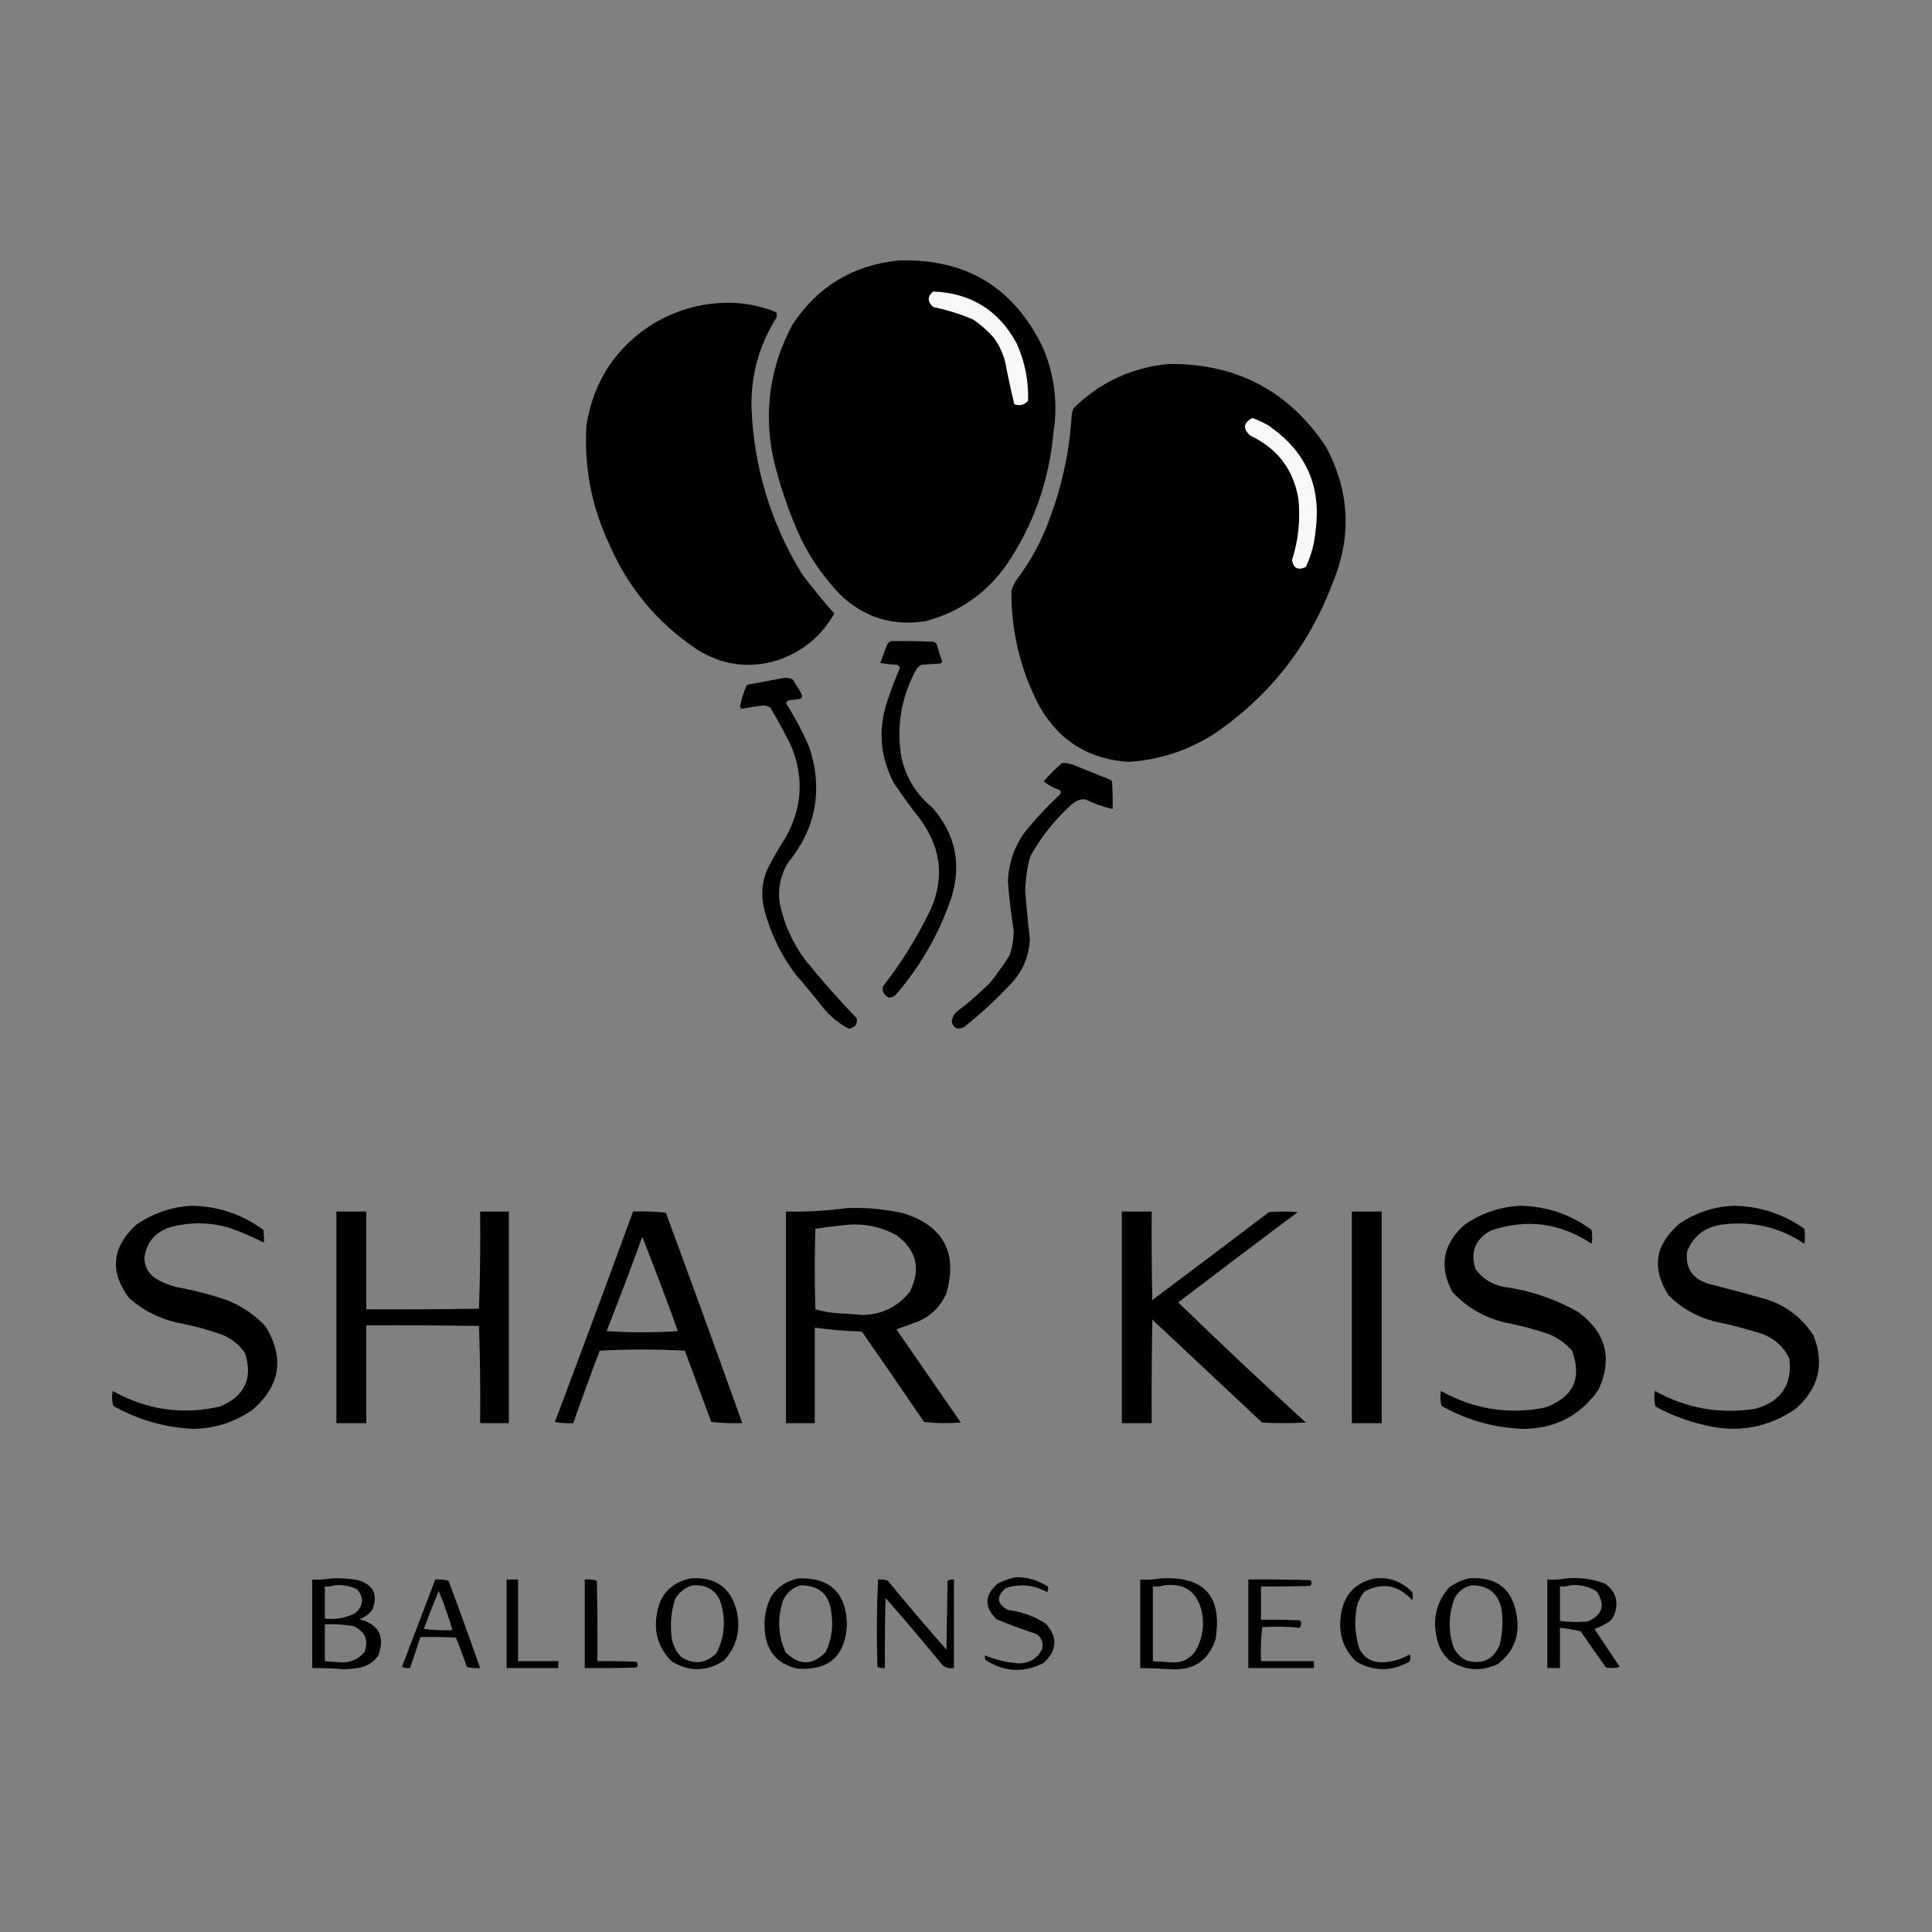 <?xml version="1.0" encoding="UTF-8"?> <svg xmlns="http://www.w3.org/2000/svg" xmlns:xlink="http://www.w3.org/1999/xlink" version="1.1" width="1680px" height="1680px" style="shape-rendering:geometricPrecision; text-rendering:geometricPrecision; image-rendering:optimizeQuality; fill-rule:evenodd; clip-rule:evenodd"><rect width="100%" height="100%" fill="#808080" stroke="none"/><g><path style="opacity:1" fill="#000000" d="M 781.5,226.5 C 840.003,224.655 881.837,249.988 907,302.5C 917.019,326.3 920.019,350.967 916,376.5C 912.217,418.525 898.551,456.858 875,491.5C 857.565,515.944 834.398,532.11 805.5,540C 776.601,544.81 751.601,537.143 730.5,517C 716.997,502.832 705.83,486.999 697,469.5C 686.109,446.049 677.775,421.715 672,396.5C 664.151,356.443 669.817,318.443 689,282.5C 710.898,249.132 741.731,230.465 781.5,226.5 Z"></path></g><g><path style="opacity:1" fill="#f8f8f8" d="M 811.5,253.5 C 844.281,254.809 868.448,269.809 884,298.5C 891.179,314.395 894.512,331.061 894,348.5C 890.633,352.17 886.633,353.17 882,351.5C 879.057,339.231 876.39,326.898 874,314.5C 871.998,306.831 868.665,299.831 864,293.5C 858.761,287.59 852.928,282.423 846.5,278C 835.199,273.122 823.532,269.455 811.5,267C 806.265,262.25 806.265,257.75 811.5,253.5 Z"></path></g><g><path style="opacity:1" fill="#000000" d="M 625.5,263.5 C 642.668,262.373 659.168,265.04 675,271.5C 675.667,273.167 675.667,274.833 675,276.5C 659.888,300.61 652.721,326.944 653.5,355.5C 655.773,406.935 670.273,454.602 697,498.5C 705.964,510.628 715.464,522.295 725.5,533.5C 714.287,553.118 697.954,566.618 676.5,574C 651.826,581.666 628.492,578.666 606.5,565C 571.371,541.597 545.538,510.43 529,471.5C 514.054,439.104 507.721,405.104 510,369.5C 516.384,330.2 536.55,300.367 570.5,280C 587.71,270.287 606.043,264.787 625.5,263.5 Z"></path></g><g><path style="opacity:1" fill="#000000" d="M 1016.5,316.5 C 1075.29,315.97 1120.79,339.97 1153,388.5C 1173.58,426.832 1175.58,466.165 1159,506.5C 1138.27,561.888 1103.43,606.054 1054.5,639C 1032.15,652.951 1007.81,660.784 981.5,662.5C 947.054,660.362 921.221,644.362 904,614.5C 887.441,583.035 879.274,549.535 879.5,514C 880.286,511.04 881.452,508.206 883,505.5C 896.446,487.947 906.779,468.614 914,447.5C 924.354,419.064 930.354,389.731 932,359.5C 932.471,357.754 933.138,356.087 934,354.5C 957.013,332.106 984.513,319.439 1016.5,316.5 Z"></path></g><g><path style="opacity:1" fill="#f9f8f8" d="M 1105.5,371.5 C 1105.5,372.167 1105.83,372.5 1106.5,372.5C 1136.49,394.509 1148.99,424.176 1144,461.5C 1143,472.538 1140.17,483.038 1135.5,493C 1128.76,496.229 1124.76,494.229 1123.5,487C 1129.09,469.62 1130.93,451.787 1129,433.5C 1124.58,408.088 1110.74,389.922 1087.5,379C 1080.47,372.87 1080.97,367.703 1089,363.5C 1094.84,365.522 1100.34,368.189 1105.5,371.5 Z"></path></g><g><path style="opacity:1" fill="#000000" d="M 774.5,557.5 C 786.838,557.333 799.171,557.5 811.5,558C 813.333,558.5 814.5,559.667 815,561.5C 816.199,566.265 817.699,570.931 819.5,575.5C 818.975,576.192 818.308,576.692 817.5,577C 812.167,577.333 806.833,577.667 801.5,578C 799,579.167 797.167,581 796,583.5C 783.334,607.495 779.334,632.828 784,659.5C 788.179,676.858 797.179,691.192 811,702.5C 831.036,725.709 836.369,752.042 827,781.5C 816.221,812.74 800.054,840.74 778.5,865.5C 773.85,868.734 770.35,867.734 768,862.5C 767.333,860.833 767.333,859.167 768,857.5C 783.001,838.182 796.001,817.515 807,795.5C 821.446,766.814 819.446,739.481 801,713.5C 792.613,702.78 784.613,691.78 777,680.5C 765.029,657.272 763.362,633.272 772,608.5C 775.084,599.168 778.584,590.001 782.5,581C 782.18,579.347 781.18,578.347 779.5,578C 774.798,577.828 770.132,577.328 765.5,576.5C 767.235,571.462 769.068,566.462 771,561.5C 771.69,559.65 772.856,558.316 774.5,557.5 Z"></path></g><g><path style="opacity:1" fill="#000000" d="M 681.5,589.5 C 684.32,589.248 686.986,589.748 689.5,591C 692.126,595.084 694.626,599.25 697,603.5C 697.781,604.944 697.614,606.277 696.5,607.5C 692.889,608.262 689.222,608.762 685.5,609C 684.643,609.689 683.977,610.522 683.5,611.5C 691.383,623.931 698.216,636.931 704,650.5C 715.746,687.367 709.413,720.7 685,750.5C 678.566,761.339 676.232,773.005 678,785.5C 681.815,803.46 689.149,819.793 700,834.5C 714.256,852.094 729.256,869.094 745,885.5C 745.81,890.713 743.477,893.713 738,894.5C 729.516,890.027 722.183,884.027 716,876.5C 708.239,866.649 700.239,856.982 692,847.5C 678.652,829.801 669.319,810.135 664,788.5C 661.713,777.547 662.713,766.88 667,756.5C 671.828,746.841 677.161,737.508 683,728.5C 698.035,701.81 699.368,674.477 687,646.5C 681.587,636.006 675.921,625.673 670,615.5C 668.093,614.07 665.926,613.404 663.5,613.5C 657.106,614.223 650.772,615.223 644.5,616.5C 644.167,615.667 643.833,614.833 643.5,614C 644.814,607.558 646.814,601.392 649.5,595.5C 660.287,593.482 670.954,591.482 681.5,589.5 Z"></path></g><g><path style="opacity:1" fill="#000000" d="M 923.5,663.5 C 927.687,663.395 931.687,664.228 935.5,666C 945.5,670 955.5,674 965.5,678C 966,678.5 966.5,679 967,679.5C 967.5,687.493 967.666,695.493 967.5,703.5C 959.212,701.57 951.212,698.737 943.5,695C 939.384,694.882 935.717,696.216 932.5,699C 917.675,712.145 905.508,727.312 896,744.5C 893.189,754.464 891.689,764.631 891.5,775C 892.552,788.695 893.885,802.362 895.5,816C 895.023,830.772 889.857,843.605 880,854.5C 867.121,868.379 853.288,881.213 838.5,893C 832.648,895.905 828.981,894.239 827.5,888C 827.993,885.181 829.16,882.681 831,880.5C 841.56,872.542 851.56,863.875 861,854.5C 867.158,846.851 872.825,838.851 878,830.5C 880.247,823.683 881.414,816.683 881.5,809.5C 879.226,795.416 877.56,781.249 876.5,767C 876.902,750.459 882.069,735.625 892,722.5C 901.267,711.23 911.267,700.564 922,690.5C 922.684,689.216 922.517,688.049 921.5,687C 916.353,685.262 911.686,682.762 907.5,679.5C 912.548,673.785 917.881,668.452 923.5,663.5 Z"></path></g><g><path style="opacity:1" fill="#000000" d="M 166.5,1048.5 C 189.676,1048.84 210.509,1055.84 229,1069.5C 229.499,1073.15 229.665,1076.82 229.5,1080.5C 220.129,1075.82 210.462,1071.65 200.5,1068C 183.229,1062.72 165.896,1062.38 148.5,1067C 135.029,1071.13 127.362,1080.13 125.5,1094C 125.955,1102.58 129.955,1108.91 137.5,1113C 142.261,1115.59 147.261,1117.59 152.5,1119C 168.163,1121.75 183.496,1125.75 198.5,1131C 210.987,1136.16 221.82,1143.66 231,1153.5C 247.591,1180.79 243.758,1204.96 219.5,1226C 204.199,1236.6 187.199,1242.1 168.5,1242.5C 143.524,1241.42 120.19,1234.76 98.5,1222.5C 97.339,1218.2 97.172,1213.87 98,1209.5C 127.52,1226.05 158.687,1230.55 191.5,1223C 212.961,1213.92 220.128,1198.42 213,1176.5C 207.623,1168.72 200.457,1163.22 191.5,1160C 179.083,1155.73 166.416,1152.4 153.5,1150C 137.734,1146.37 123.9,1139.2 112,1128.5C 95.189,1105.51 97.356,1084.35 118.5,1065C 133.024,1054.99 149.024,1049.49 166.5,1048.5 Z"></path></g><g><path style="opacity:1" fill="#000000" d="M 1322.5,1048.5 C 1345.3,1049.04 1365.8,1056.04 1384,1069.5C 1384.67,1073.5 1384.67,1077.5 1384,1081.5C 1356.64,1063.36 1327.48,1059.52 1296.5,1070C 1282.78,1077.5 1278.28,1088.66 1283,1103.5C 1289.08,1111.8 1297.25,1116.97 1307.5,1119C 1330.65,1122.16 1352.31,1129.49 1372.5,1141C 1396.56,1158.76 1402.4,1181.26 1390,1208.5C 1374.07,1231.13 1352.07,1242.47 1324,1242.5C 1298.85,1241.5 1275.35,1234.84 1253.5,1222.5C 1252.34,1218.2 1252.17,1213.87 1253,1209.5C 1281.46,1225.42 1311.62,1230.25 1343.5,1224C 1368.01,1215.15 1375.84,1198.65 1367,1174.5C 1361.31,1168.07 1354.47,1163.24 1346.5,1160C 1334.08,1155.73 1321.42,1152.4 1308.5,1150C 1290.62,1145.65 1275.46,1136.82 1263,1123.5C 1251.11,1101.36 1254.61,1081.86 1273.5,1065C 1288.32,1054.78 1304.65,1049.28 1322.5,1048.5 Z"></path></g><g><path style="opacity:1" fill="#000000" d="M 1507.5,1048.5 C 1530.1,1048.87 1550.6,1055.53 1569,1068.5C 1569.67,1072.83 1569.67,1077.17 1569,1081.5C 1546.98,1066.83 1522.81,1061.33 1496.5,1065C 1482.1,1067.26 1472.27,1075.1 1467,1088.5C 1465.42,1102.27 1471.25,1111.44 1484.5,1116C 1501.9,1120.41 1519.23,1125.08 1536.5,1130C 1553.84,1135.69 1567.34,1146.19 1577,1161.5C 1586.69,1186.23 1581.53,1207.4 1561.5,1225C 1537.06,1241.72 1510.39,1246.39 1481.5,1239C 1466.74,1235.64 1452.74,1230.3 1439.5,1223C 1438.37,1218.59 1438.2,1214.09 1439,1209.5C 1466.37,1224.71 1495.54,1229.87 1526.5,1225C 1548.72,1218.68 1558.56,1204.18 1556,1181.5C 1550.52,1170.16 1541.68,1162.66 1529.5,1159C 1516.67,1155.03 1503.67,1151.7 1490.5,1149C 1475.26,1144.97 1462.1,1137.47 1451,1126.5C 1435.9,1103.01 1439.07,1082.18 1460.5,1064C 1474.78,1054.35 1490.45,1049.19 1507.5,1048.5 Z"></path></g><g><path style="opacity:1" fill="#000000" d="M 736.5,1050.5 C 753.04,1049.87 769.373,1051.37 785.5,1055C 820.398,1065.96 832.898,1089.12 823,1124.5C 818.07,1135.89 809.903,1144.05 798.5,1149C 792.122,1151.35 785.789,1153.68 779.5,1156C 798.167,1183 816.833,1210 835.5,1237C 824.818,1237.83 814.151,1237.67 803.5,1236.5C 785.695,1210.2 767.695,1184.03 749.5,1158C 735.772,1157.46 722.106,1156.29 708.5,1154.5C 708.5,1182.17 708.5,1209.83 708.5,1237.5C 700.167,1237.5 691.833,1237.5 683.5,1237.5C 683.5,1176.17 683.5,1114.83 683.5,1053.5C 701.4,1053.9 719.067,1052.9 736.5,1050.5 Z M 732.5,1065.5 C 749.181,1063.28 764.848,1066.11 779.5,1074C 797.261,1087.21 801.094,1103.71 791,1123.5C 780.381,1136.55 766.548,1143.22 749.5,1143.5C 742.55,1142.7 735.55,1142.2 728.5,1142C 721.841,1141.48 715.341,1140.31 709,1138.5C 708.333,1115.17 708.333,1091.83 709,1068.5C 716.908,1067.29 724.741,1066.29 732.5,1065.5 Z"></path></g><g><path style="opacity:1" fill="#000000" d="M 292.5,1053.5 C 301.167,1053.5 309.833,1053.5 318.5,1053.5C 318.5,1081.83 318.5,1110.17 318.5,1138.5C 351.168,1138.67 383.835,1138.5 416.5,1138C 417.495,1109.91 417.828,1081.74 417.5,1053.5C 425.833,1053.5 434.167,1053.5 442.5,1053.5C 442.5,1114.83 442.5,1176.17 442.5,1237.5C 434.167,1237.5 425.833,1237.5 417.5,1237.5C 417.828,1209.26 417.495,1181.09 416.5,1153C 383.835,1152.5 351.168,1152.33 318.5,1152.5C 318.5,1180.83 318.5,1209.17 318.5,1237.5C 309.833,1237.5 301.167,1237.5 292.5,1237.5C 292.5,1176.17 292.5,1114.83 292.5,1053.5 Z"></path></g><g><path style="opacity:1" fill="#000000" d="M 550.5,1053.5 C 560.083,1053.18 569.583,1053.51 579,1054.5C 601.473,1115.42 623.639,1176.42 645.5,1237.5C 636.475,1237.83 627.475,1237.5 618.5,1236.5C 610.833,1215.83 603.167,1195.17 595.5,1174.5C 570.833,1173.17 546.167,1173.17 521.5,1174.5C 513.535,1195.42 505.868,1216.42 498.5,1237.5C 493.125,1237.83 487.792,1237.49 482.5,1236.5C 505.465,1175.58 528.132,1114.58 550.5,1053.5 Z M 558.5,1075.5 C 569.198,1102.58 579.531,1129.91 589.5,1157.5C 568.833,1158.83 548.167,1158.83 527.5,1157.5C 538.233,1130.3 548.566,1102.97 558.5,1075.5 Z"></path></g><g><path style="opacity:1" fill="#000000" d="M 975.5,1053.5 C 984.167,1053.5 992.833,1053.5 1001.5,1053.5C 1001.33,1079.17 1001.5,1104.84 1002,1130.5C 1035.92,1105.12 1069.76,1079.62 1103.5,1054C 1111.83,1053.33 1120.17,1053.33 1128.5,1054C 1093.67,1080.01 1059,1106.17 1024.5,1132.5C 1061.02,1167.85 1098.02,1202.69 1135.5,1237C 1122.83,1237.67 1110.17,1237.67 1097.5,1237C 1065.67,1207.17 1033.83,1177.33 1002,1147.5C 1001.5,1177.5 1001.33,1207.5 1001.5,1237.5C 992.833,1237.5 984.167,1237.5 975.5,1237.5C 975.5,1176.17 975.5,1114.83 975.5,1053.5 Z"></path></g><g><path style="opacity:1" fill="#000000" d="M 1175.5,1053.5 C 1184.17,1053.5 1192.83,1053.5 1201.5,1053.5C 1201.5,1114.83 1201.5,1176.17 1201.5,1237.5C 1192.83,1237.5 1184.17,1237.5 1175.5,1237.5C 1175.5,1176.17 1175.5,1114.83 1175.5,1053.5 Z"></path></g><g><path style="opacity:1" fill="#000000" d="M 883.5,1371.5 C 893.47,1371.43 902.637,1374.1 911,1379.5C 911.798,1381.26 911.631,1382.93 910.5,1384.5C 898.988,1378.05 886.988,1376.88 874.5,1381C 866.095,1388.36 866.762,1394.69 876.5,1400C 888.497,1401.44 899.497,1405.44 909.5,1412C 919.987,1423.82 919.321,1435.15 907.5,1446C 890.252,1454.89 873.419,1454.06 857,1443.5C 856.51,1442.21 856.343,1440.87 856.5,1439.5C 866.096,1443.4 876.096,1445.73 886.5,1446.5C 895.362,1446.16 901.862,1442.16 906,1434.5C 907.581,1428.94 906.081,1424.44 901.5,1421C 889.71,1417.13 878.043,1412.8 866.5,1408C 855.657,1397.39 855.99,1387.06 867.5,1377C 872.715,1374.43 878.048,1372.6 883.5,1371.5 Z"></path></g><g><path style="opacity:1" fill="#000000" d="M 288.5,1372.5 C 296.228,1372.19 303.895,1372.69 311.5,1374C 324.574,1377.98 328.741,1386.48 324,1399.5C 320.989,1403.52 317.156,1406.35 312.5,1408C 329.501,1412.5 335.001,1423 329,1439.5C 325.206,1444.95 320.039,1448.45 313.5,1450C 308.713,1450.93 303.88,1451.43 299,1451.5C 289.845,1450.8 280.679,1450.47 271.5,1450.5C 271.5,1424.83 271.5,1399.17 271.5,1373.5C 277.358,1373.82 283.025,1373.49 288.5,1372.5 Z M 290.5,1378.5 C 297.526,1377.8 304.193,1378.97 310.5,1382C 316.824,1389.46 316.157,1396.46 308.5,1403C 300.299,1406.98 291.632,1408.48 282.5,1407.5C 282.5,1398.17 282.5,1388.83 282.5,1379.5C 285.385,1379.81 288.052,1379.47 290.5,1378.5 Z M 282.5,1412.5 C 290.917,1412.09 299.251,1412.59 307.5,1414C 317.537,1418.88 320.703,1426.38 317,1436.5C 311.543,1442.99 304.543,1445.99 296,1445.5C 291.488,1445.23 286.988,1444.9 282.5,1444.5C 282.5,1433.83 282.5,1423.17 282.5,1412.5 Z"></path></g><g><path style="opacity:1" fill="#000000" d="M 600.5,1372.5 C 622.745,1370.93 636.245,1380.93 641,1402.5C 644.072,1418.39 640.239,1432.22 629.5,1444C 614.687,1453.61 599.687,1453.94 584.5,1445C 573.022,1433.95 568.522,1420.45 571,1404.5C 573.482,1386.86 583.316,1376.19 600.5,1372.5 Z M 602.5,1378.5 C 616.692,1377.85 625.192,1384.52 628,1398.5C 631.003,1412.14 629.336,1425.14 623,1437.5C 613.779,1446.64 603.612,1447.8 592.5,1441C 587.764,1436.14 584.931,1430.31 584,1423.5C 582.632,1412.25 583.632,1401.25 587,1390.5C 590.594,1384.4 595.761,1380.4 602.5,1378.5 Z"></path></g><g><path style="opacity:1" fill="#000000" d="M 694.5,1372.5 C 721.54,1371.7 735.54,1384.87 736.5,1412C 735.377,1439.8 721.044,1452.8 693.5,1451C 675.795,1446.95 666.295,1435.79 665,1417.5C 664.038,1406.9 666.038,1396.9 671,1387.5C 676.868,1379.32 684.701,1374.32 694.5,1372.5 Z M 696.5,1378.5 C 712.851,1378.68 721.684,1387.01 723,1403.5C 724.677,1415.04 723.01,1426.04 718,1436.5C 706.333,1448.5 694.667,1448.5 683,1436.5C 676.49,1421.8 675.823,1406.8 681,1391.5C 684.266,1384.72 689.433,1380.39 696.5,1378.5 Z"></path></g><g><path style="opacity:1" fill="#000000" d="M 1009.5,1372.5 C 1047.26,1370.43 1063.1,1388.1 1057,1425.5C 1050.81,1444.11 1037.81,1452.78 1018,1451.5C 1009.17,1450.94 1000.34,1450.6 991.5,1450.5C 991.5,1424.83 991.5,1399.17 991.5,1373.5C 997.69,1373.82 1003.69,1373.49 1009.5,1372.5 Z M 1012.5,1378.5 C 1030.21,1376.44 1041.05,1384.11 1045,1401.5C 1047.55,1413.96 1045.55,1425.63 1039,1436.5C 1033.67,1443.33 1026.67,1446.33 1018,1445.5C 1012.83,1445.12 1007.66,1444.79 1002.5,1444.5C 1002.5,1422.83 1002.5,1401.17 1002.5,1379.5C 1006.04,1379.81 1009.38,1379.48 1012.5,1378.5 Z"></path></g><g><path style="opacity:1" fill="#000000" d="M 1195.5,1372.5 C 1208.33,1371.27 1219.16,1375.27 1228,1384.5C 1228.67,1386.83 1228.67,1389.17 1228,1391.5C 1215.95,1378.15 1202.11,1375.65 1186.5,1384C 1183.46,1387.71 1181.29,1391.88 1180,1396.5C 1177.52,1409.03 1178.18,1421.36 1182,1433.5C 1186.13,1441.61 1192.8,1445.61 1202,1445.5C 1210.61,1445.18 1218.61,1442.85 1226,1438.5C 1226.76,1440.77 1226.59,1442.94 1225.5,1445C 1210.07,1453.58 1194.74,1453.58 1179.5,1445C 1168.02,1433.95 1163.52,1420.45 1166,1404.5C 1168.48,1386.86 1178.32,1376.19 1195.5,1372.5 Z"></path></g><g><path style="opacity:1" fill="#000000" d="M 1277.5,1372.5 C 1301.55,1370.72 1315.38,1381.72 1319,1405.5C 1321.62,1422.73 1316.12,1436.57 1302.5,1447C 1287.92,1453.77 1273.92,1452.77 1260.5,1444C 1254.19,1438.21 1250.35,1431.04 1249,1422.5C 1245.76,1406.27 1249.6,1392.1 1260.5,1380C 1265.78,1376.35 1271.45,1373.85 1277.5,1372.5 Z M 1280.5,1378.5 C 1295.41,1378.91 1303.91,1386.57 1306,1401.5C 1307.07,1411.31 1306.41,1420.98 1304,1430.5C 1298.47,1443.18 1288.97,1447.68 1275.5,1444C 1269.18,1441.01 1265.01,1436.18 1263,1429.5C 1259.24,1415.93 1259.91,1402.59 1265,1389.5C 1268.45,1383.21 1273.62,1379.54 1280.5,1378.5 Z"></path></g><g><path style="opacity:1" fill="#000000" d="M 1362.5,1372.5 C 1373.88,1371.51 1384.88,1373.01 1395.5,1377C 1404.93,1383.62 1407.76,1392.45 1404,1403.5C 1403.12,1406.1 1401.62,1408.27 1399.5,1410C 1395.44,1412.7 1391.1,1414.87 1386.5,1416.5C 1393.83,1427.5 1401.17,1438.5 1408.5,1449.5C 1404.54,1450.66 1400.54,1450.83 1396.5,1450C 1389.04,1439.59 1381.71,1429.09 1374.5,1418.5C 1368.57,1417.06 1362.57,1416.06 1356.5,1415.5C 1356.5,1427.17 1356.5,1438.83 1356.5,1450.5C 1352.83,1450.5 1349.17,1450.5 1345.5,1450.5C 1345.5,1424.83 1345.5,1399.17 1345.5,1373.5C 1351.36,1373.82 1357.02,1373.49 1362.5,1372.5 Z M 1365.5,1378.5 C 1373.88,1377.61 1381.55,1379.44 1388.5,1384C 1396.24,1395.69 1393.57,1404.35 1380.5,1410C 1372.47,1410.7 1364.47,1410.53 1356.5,1409.5C 1356.5,1399.5 1356.5,1389.5 1356.5,1379.5C 1359.71,1379.81 1362.71,1379.48 1365.5,1378.5 Z"></path></g><g><path style="opacity:1" fill="#000000" d="M 378.5,1373.5 C 382.437,1373.21 386.27,1373.54 390,1374.5C 399.473,1399.75 408.639,1425.09 417.5,1450.5C 413.563,1450.79 409.73,1450.46 406,1449.5C 403.025,1440.91 399.858,1432.41 396.5,1424C 386.172,1423.5 375.839,1423.33 365.5,1423.5C 362.698,1432.57 359.698,1441.57 356.5,1450.5C 354.076,1450.81 351.743,1450.47 349.5,1449.5C 359.175,1424.14 368.842,1398.8 378.5,1373.5 Z M 381.5,1383.5 C 386.077,1394.56 390.077,1405.89 393.5,1417.5C 385.14,1417.83 376.807,1417.5 368.5,1416.5C 372.645,1405.39 376.979,1394.39 381.5,1383.5 Z"></path></g><g><path style="opacity:1" fill="#000000" d="M 440.5,1373.5 C 443.833,1373.5 447.167,1373.5 450.5,1373.5C 450.5,1397.17 450.5,1420.83 450.5,1444.5C 462.167,1444.5 473.833,1444.5 485.5,1444.5C 485.5,1446.5 485.5,1448.5 485.5,1450.5C 470.5,1450.5 455.5,1450.5 440.5,1450.5C 440.5,1424.83 440.5,1399.17 440.5,1373.5 Z"></path></g><g><path style="opacity:1" fill="#000000" d="M 508.5,1373.5 C 512.106,1373.21 515.606,1373.54 519,1374.5C 519.5,1397.83 519.667,1421.16 519.5,1444.5C 530.838,1444.33 542.172,1444.5 553.5,1445C 554.833,1446.67 554.833,1448.33 553.5,1450C 538.504,1450.5 523.504,1450.67 508.5,1450.5C 508.5,1424.83 508.5,1399.17 508.5,1373.5 Z"></path></g><g><path style="opacity:1" fill="#000000" d="M 763.5,1373.5 C 766.448,1373.22 769.281,1373.56 772,1374.5C 788.625,1394.79 805.625,1414.79 823,1434.5C 823.333,1414.5 823.667,1394.5 824,1374.5C 825.699,1373.59 827.533,1373.26 829.5,1373.5C 829.5,1399.17 829.5,1424.83 829.5,1450.5C 825.993,1451.01 822.826,1450.34 820,1448.5C 803.709,1428.54 787.042,1408.87 770,1389.5C 769.5,1409.83 769.333,1430.16 769.5,1450.5C 767.208,1450.76 765.041,1450.42 763,1449.5C 762.177,1424.09 762.344,1398.76 763.5,1373.5 Z"></path></g><g><path style="opacity:1" fill="#000000" d="M 1085.5,1373.5 C 1103.5,1373.33 1121.5,1373.5 1139.5,1374C 1140.83,1375.67 1140.83,1377.33 1139.5,1379C 1125.17,1379.5 1110.84,1379.67 1096.5,1379.5C 1096.5,1389.17 1096.5,1398.83 1096.5,1408.5C 1107.84,1408.33 1119.17,1408.5 1130.5,1409C 1131.91,1411.29 1131.74,1413.46 1130,1415.5C 1119.24,1414.35 1108.41,1414.18 1097.5,1415C 1096.51,1424.75 1096.18,1434.58 1096.5,1444.5C 1111.83,1444.5 1127.17,1444.5 1142.5,1444.5C 1142.5,1446.5 1142.5,1448.5 1142.5,1450.5C 1123.5,1450.5 1104.5,1450.5 1085.5,1450.5C 1085.5,1424.83 1085.5,1399.17 1085.5,1373.5 Z"></path></g></svg> 